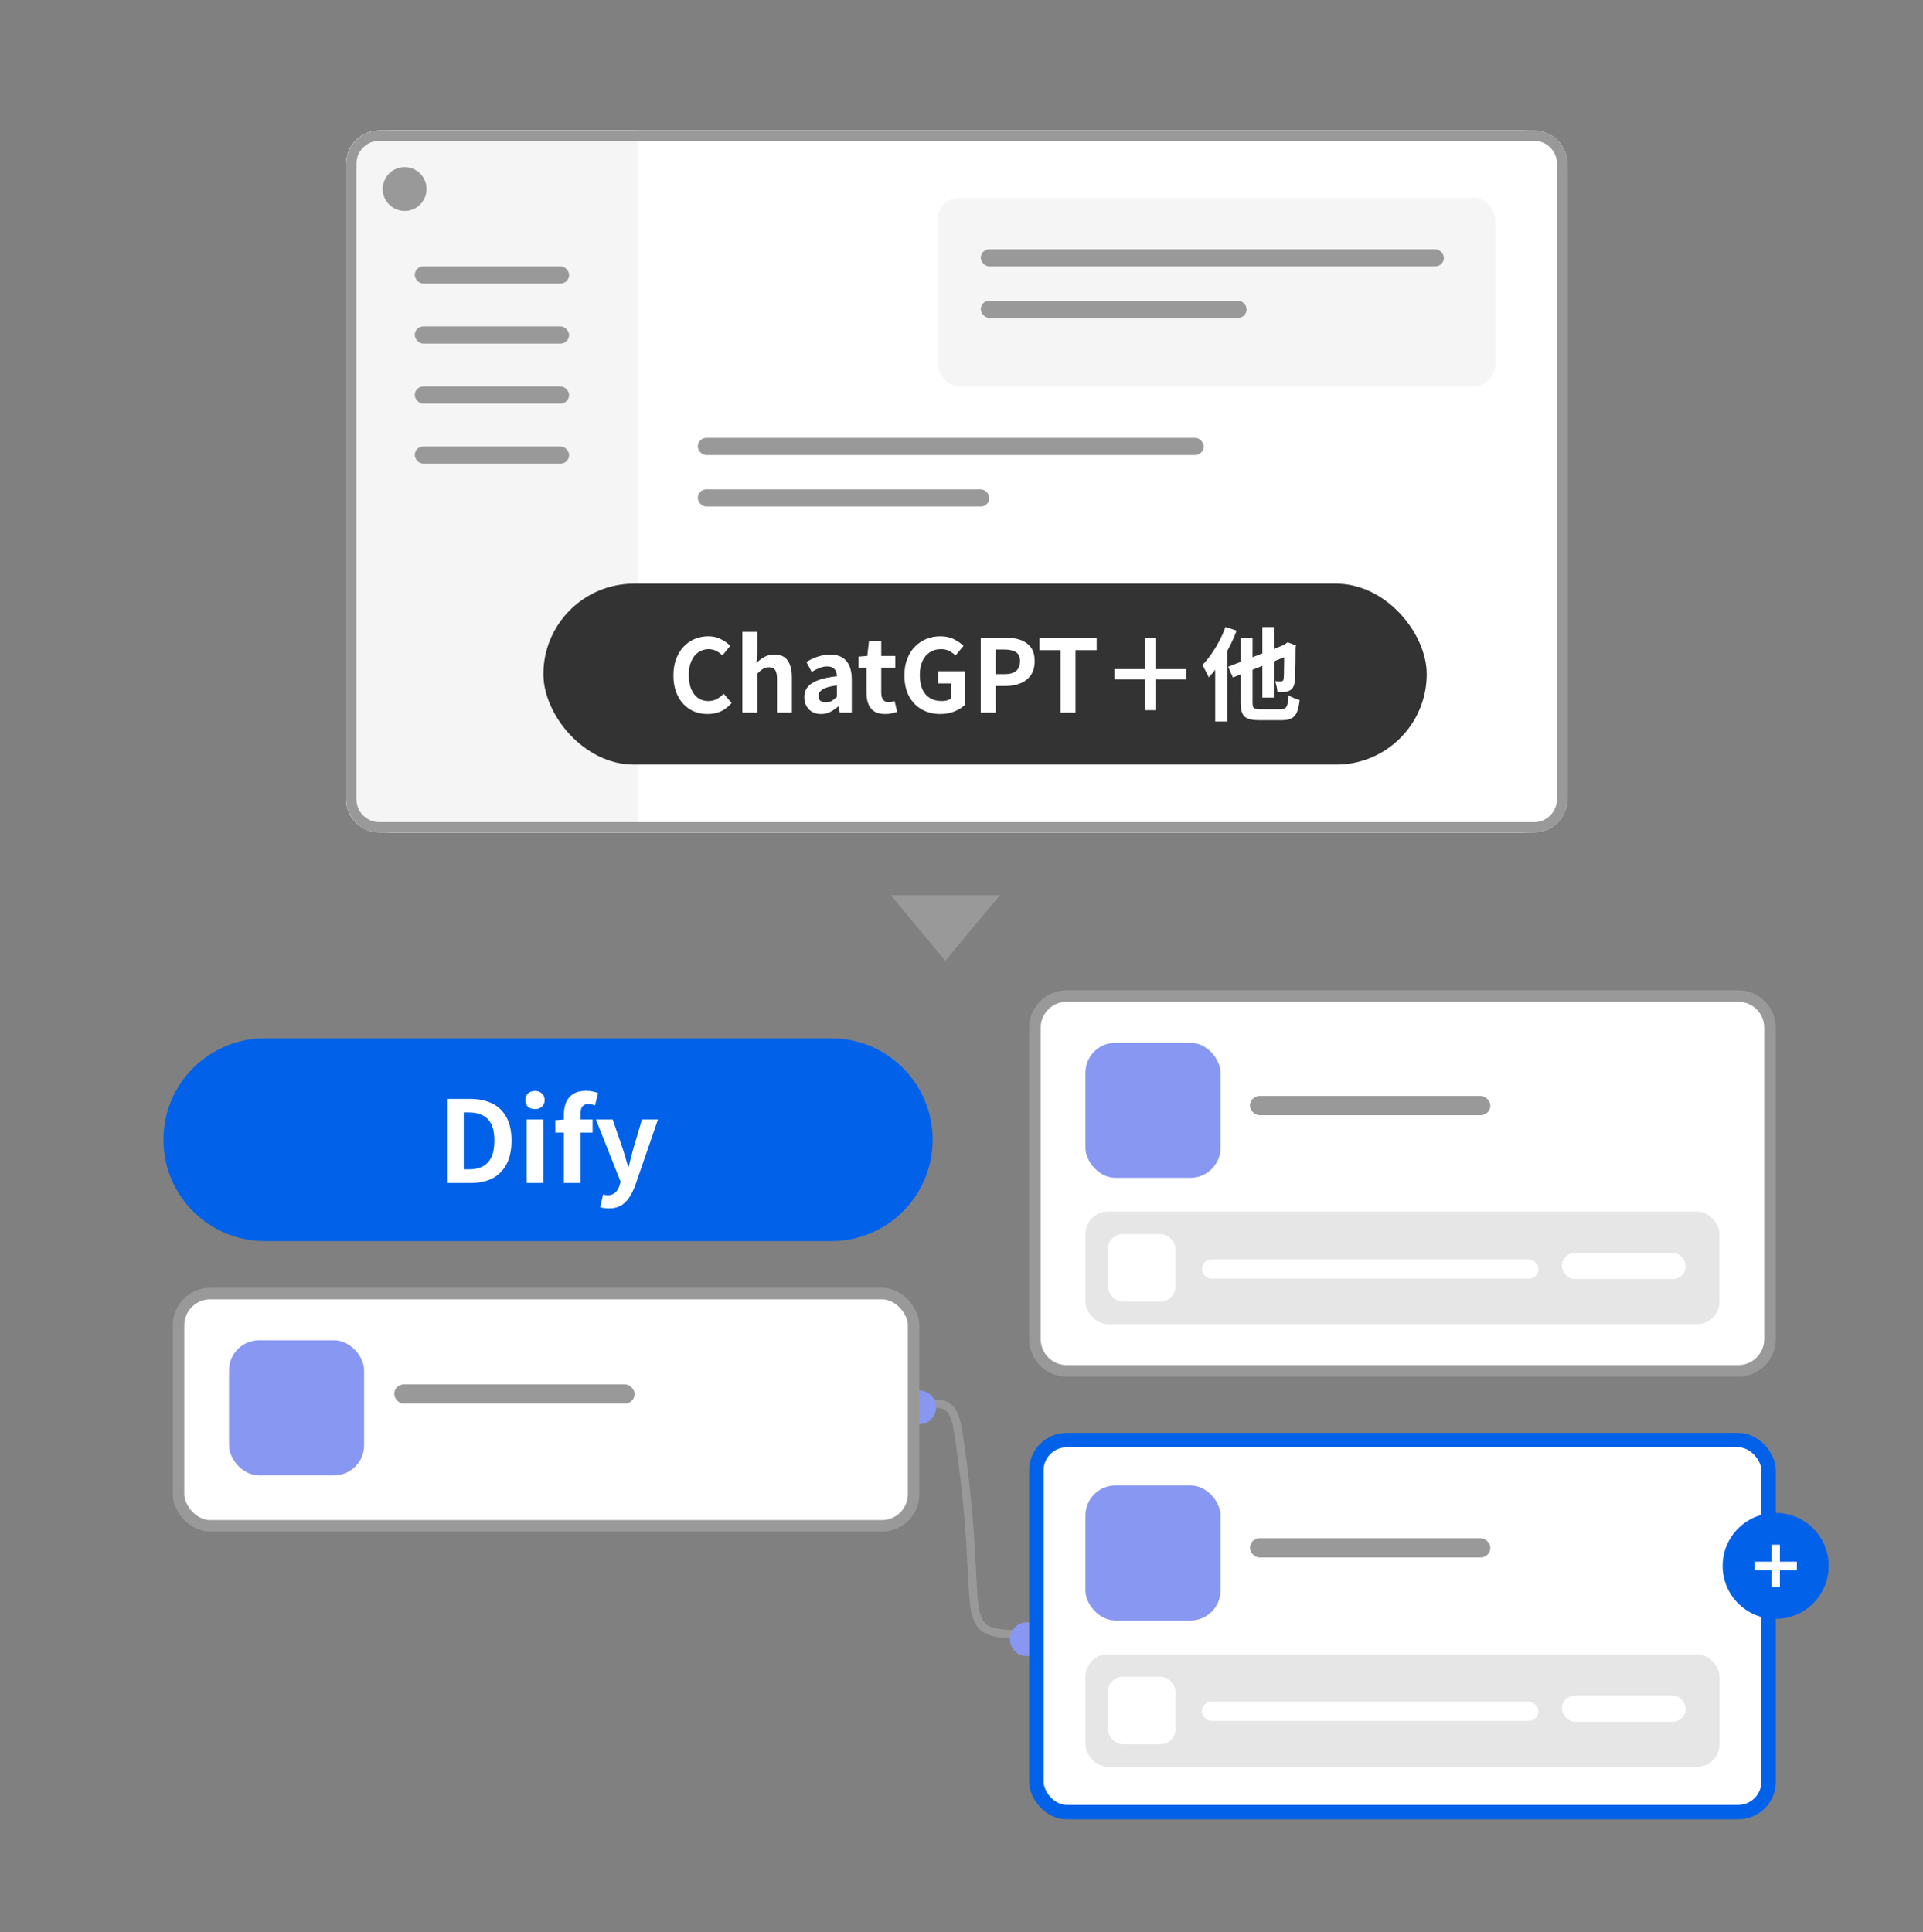 <svg width="200" height="201" viewBox="0 0 200 201" fill="none" xmlns="http://www.w3.org/2000/svg">
<rect x="0" y="0" width="200" height="201" fill="#808080" stroke="none"/>
<path d="M97 146.007C98.403 145.937 99.255 146.34 99.632 148.768C102.789 169.151 98.579 170 107 170" stroke="#999999" stroke-width="0.86"/>
<circle cx="95.603" cy="146.393" r="1.756" fill="#8897F1"/>
<rect x="18.567" y="134.55" width="76.452" height="24.164" rx="3.302" fill="white" stroke="#999999" stroke-width="1.2"/>
<rect x="23.819" y="139.412" width="14.048" height="14.048" rx="3.122" fill="#8897F1"/>
<rect x="41" y="144" width="25" height="2" rx="1" fill="#999999"/>
<circle cx="106.786" cy="170.504" r="1.756" fill="#8897F1"/>
<path d="M110.939 103.6H180.787C182.61 103.6 184.088 105.079 184.088 106.902V139.29C184.088 141.114 182.61 142.592 180.787 142.592H110.939C109.115 142.592 107.636 141.114 107.636 139.29V106.902C107.636 105.079 109.115 103.6 110.939 103.6Z" fill="white" stroke="#999999" stroke-width="1.2"/>
<rect x="112.89" y="108.463" width="14.048" height="14.048" rx="3.122" fill="#8897F1"/>
<rect x="112.89" y="126.023" width="65.946" height="11.706" rx="2.341" fill="#E6E6E6"/>
<rect x="125" y="131" width="35" height="2" rx="1" fill="white"/>
<rect x="130" y="114" width="25" height="2" rx="1" fill="#999999"/>
<rect x="162.446" y="130.315" width="12.877" height="2.731" rx="1.366" fill="white"/>
<rect x="115.23" y="128.364" width="7.024" height="7.024" rx="1.561" fill="white"/>
<rect x="107.787" y="149.795" width="76.152" height="38.692" rx="3.152" fill="white" stroke="#0161E9" stroke-width="1.5"/>
<rect x="112.891" y="154.508" width="14.048" height="14.048" rx="3.122" fill="#8897F1"/>
<rect x="112.891" y="172.067" width="65.946" height="11.706" rx="2.341" fill="#E6E6E6"/>
<rect x="125" y="177" width="35" height="2" rx="1" fill="white"/>
<rect x="130" y="160" width="25" height="2" rx="1" fill="#999999"/>
<rect x="162.446" y="176.36" width="12.877" height="2.731" rx="1.366" fill="white"/>
<rect x="115.23" y="174.409" width="7.024" height="7.024" rx="1.561" fill="white"/>
<circle cx="184.674" cy="162.881" r="5.513" fill="#0161E9"/>
<rect x="182.47" y="162.44" width="4.41" height="0.882" fill="white"/>
<rect x="185.116" y="160.676" width="4.41" height="0.882" transform="rotate(90 185.116 160.676)" fill="white"/>
<g clip-path="url(#clip0_8534_14848)">
<path d="M36 17.027C36 15.122 37.544 13.578 39.449 13.578H159.551C161.456 13.578 163 15.122 163 17.027V83.135C163 85.04 161.456 86.584 159.551 86.584H39.449C37.544 86.584 36 85.04 36 83.135V17.027Z" fill="white"/>
<path d="M36 18.113C36 15.609 38.031 13.578 40.536 13.578H158.464C160.969 13.578 163 15.609 163 18.113V82.048C163 84.553 160.969 86.584 158.464 86.584H40.536C38.031 86.584 36 84.553 36 82.048V18.113Z" fill="white"/>
<rect x="36" y="13.439" width="30.326" height="72.248" fill="#F5F5F5"/>
<rect x="43.136" y="27.71" width="16.055" height="1.784" rx="0.892" fill="#999999"/>
<rect x="43.136" y="33.954" width="16.055" height="1.784" rx="0.892" fill="#999999"/>
<rect x="43.136" y="40.197" width="16.055" height="1.784" rx="0.892" fill="#999999"/>
<rect x="43.136" y="46.441" width="16.055" height="1.784" rx="0.892" fill="#999999"/>
<circle cx="42.084" cy="19.662" r="2.281" fill="#999999"/>
<rect x="76.305" y="67.572" width="63.12" height="1.521" rx="0.76" fill="#EAEAEA"/>
<rect x="72.57" y="45.549" width="52.625" height="1.784" rx="0.892" fill="#999999"/>
<rect x="76.305" y="71.374" width="36.503" height="1.521" rx="0.76" fill="#EAEAEA"/>
<rect x="72.57" y="50.901" width="30.326" height="1.784" rx="0.892" fill="#999999"/>
<rect x="97.544" y="20.575" width="57.976" height="19.623" rx="2.281" fill="#F5F5F5"/>
<rect x="102.004" y="25.926" width="48.165" height="1.784" rx="0.892" fill="#999999"/>
<rect x="102.004" y="31.278" width="27.65" height="1.784" rx="0.892" fill="#999999"/>
</g>
<path d="M39.449 14.113H159.551C161.16 14.113 162.465 15.418 162.465 17.027V83.135C162.465 84.744 161.16 86.049 159.551 86.049H39.449C37.84 86.049 36.535 84.744 36.535 83.135V17.027C36.535 15.418 37.84 14.113 39.449 14.113Z" stroke="#999999" stroke-width="1.07"/>
<rect x="56.515" y="60.712" width="91.87" height="18.82" rx="9.41" fill="#333333"/>
<path d="M73.598 74.269C73.106 74.269 72.647 74.185 72.219 74.017C71.791 73.841 71.412 73.582 71.082 73.238C70.759 72.894 70.503 72.473 70.313 71.975C70.131 71.476 70.04 70.904 70.04 70.259C70.04 69.613 70.134 69.041 70.324 68.543C70.513 68.038 70.773 67.609 71.103 67.259C71.44 66.908 71.826 66.641 72.261 66.459C72.703 66.276 73.17 66.185 73.661 66.185C74.159 66.185 74.601 66.287 74.987 66.49C75.38 66.687 75.7 66.918 75.945 67.185L75.135 68.174C74.938 67.978 74.721 67.82 74.482 67.701C74.25 67.582 73.987 67.522 73.692 67.522C73.299 67.522 72.945 67.631 72.629 67.848C72.32 68.059 72.078 68.364 71.903 68.764C71.727 69.164 71.64 69.645 71.64 70.206C71.64 70.775 71.72 71.262 71.882 71.669C72.05 72.069 72.285 72.378 72.587 72.596C72.896 72.813 73.254 72.922 73.661 72.922C73.998 72.922 74.296 72.852 74.556 72.712C74.822 72.564 75.057 72.378 75.261 72.154L76.093 73.122C75.77 73.501 75.401 73.789 74.987 73.985C74.573 74.175 74.11 74.269 73.598 74.269ZM77.211 74.122V65.722H78.758V67.838L78.685 68.943C78.916 68.718 79.183 68.518 79.485 68.343C79.787 68.168 80.138 68.08 80.537 68.08C81.176 68.08 81.639 68.29 81.927 68.711C82.215 69.125 82.359 69.704 82.359 70.448V74.122H80.811V70.638C80.811 70.182 80.745 69.862 80.611 69.68C80.485 69.497 80.274 69.406 79.98 69.406C79.741 69.406 79.53 69.462 79.348 69.575C79.172 69.687 78.976 69.852 78.758 70.069V74.122H77.211ZM85.387 74.269C85.043 74.269 84.737 74.196 84.471 74.048C84.211 73.894 84.008 73.683 83.86 73.417C83.72 73.15 83.65 72.848 83.65 72.511C83.65 71.887 83.92 71.403 84.46 71.059C85.001 70.708 85.86 70.469 87.039 70.343C87.032 70.147 86.997 69.975 86.934 69.827C86.871 69.673 86.766 69.55 86.618 69.459C86.478 69.368 86.285 69.322 86.039 69.322C85.766 69.322 85.495 69.374 85.229 69.48C84.962 69.585 84.692 69.722 84.418 69.89L83.871 68.859C84.102 68.711 84.348 68.582 84.608 68.469C84.867 68.357 85.141 68.266 85.429 68.195C85.716 68.118 86.015 68.08 86.323 68.08C86.822 68.08 87.239 68.178 87.576 68.374C87.913 68.571 88.166 68.862 88.334 69.248C88.503 69.634 88.587 70.111 88.587 70.68V74.122H87.324L87.218 73.49H87.166C86.913 73.715 86.639 73.901 86.345 74.048C86.05 74.196 85.731 74.269 85.387 74.269ZM85.903 73.059C86.12 73.059 86.317 73.01 86.492 72.912C86.674 72.806 86.857 72.662 87.039 72.48V71.301C86.562 71.357 86.183 71.438 85.903 71.543C85.622 71.648 85.422 71.775 85.302 71.922C85.183 72.062 85.124 72.22 85.124 72.396C85.124 72.627 85.194 72.796 85.334 72.901C85.481 73.006 85.671 73.059 85.903 73.059ZM92.055 74.269C91.591 74.269 91.216 74.178 90.928 73.996C90.641 73.806 90.433 73.547 90.307 73.217C90.181 72.887 90.118 72.504 90.118 72.069V69.448H89.286V68.301L90.202 68.227L90.381 66.638H91.655V68.227H93.118V69.448H91.655V72.059C91.655 72.396 91.725 72.645 91.865 72.806C92.005 72.968 92.206 73.048 92.465 73.048C92.563 73.048 92.665 73.034 92.77 73.006C92.876 72.978 92.967 72.95 93.044 72.922L93.307 74.048C93.146 74.098 92.96 74.147 92.749 74.196C92.546 74.245 92.314 74.269 92.055 74.269ZM97.801 74.269C97.099 74.269 96.464 74.115 95.896 73.806C95.334 73.498 94.889 73.045 94.559 72.448C94.229 71.852 94.064 71.122 94.064 70.259C94.064 69.613 94.159 69.041 94.348 68.543C94.545 68.038 94.815 67.609 95.159 67.259C95.503 66.908 95.899 66.641 96.349 66.459C96.798 66.276 97.282 66.185 97.801 66.185C98.363 66.185 98.84 66.29 99.233 66.501C99.633 66.704 99.959 66.932 100.212 67.185L99.38 68.174C99.184 67.992 98.966 67.838 98.728 67.711C98.496 67.585 98.205 67.522 97.854 67.522C97.419 67.522 97.036 67.631 96.706 67.848C96.377 68.059 96.12 68.364 95.938 68.764C95.755 69.164 95.664 69.645 95.664 70.206C95.664 70.775 95.749 71.262 95.917 71.669C96.092 72.069 96.352 72.378 96.696 72.596C97.04 72.813 97.464 72.922 97.97 72.922C98.159 72.922 98.342 72.897 98.517 72.848C98.692 72.792 98.833 72.719 98.938 72.627V71.09H97.559V69.817H100.338V73.333C100.071 73.592 99.717 73.813 99.275 73.996C98.833 74.178 98.342 74.269 97.801 74.269ZM101.999 74.122V66.322H104.557C105.133 66.322 105.649 66.399 106.105 66.553C106.568 66.708 106.933 66.964 107.2 67.322C107.473 67.673 107.61 68.157 107.61 68.775C107.61 69.364 107.473 69.852 107.2 70.238C106.933 70.617 106.571 70.897 106.115 71.08C105.666 71.262 105.161 71.354 104.599 71.354H103.557V74.122H101.999ZM103.557 70.122H104.494C105.027 70.122 105.424 70.01 105.684 69.785C105.95 69.561 106.084 69.224 106.084 68.775C106.084 68.325 105.943 68.013 105.663 67.838C105.389 67.655 104.982 67.564 104.441 67.564H103.557V70.122ZM110.301 74.122V67.627H108.111V66.322H114.059V67.627H111.859V74.122H110.301ZM123.375 70.669H120.175V73.87H119.101V70.669H115.901V69.596H119.101V66.395H120.175V69.596H123.375V70.669ZM131.291 65.227H132.481V72.564H131.291V65.227ZM127.733 69.353L133.986 66.911L134.47 68.006L128.228 70.469L127.733 69.353ZM129.028 66.353H130.27V73.038C130.27 73.248 130.288 73.406 130.323 73.512C130.365 73.617 130.442 73.687 130.554 73.722C130.674 73.757 130.846 73.775 131.07 73.775C131.133 73.775 131.235 73.775 131.375 73.775C131.516 73.775 131.674 73.775 131.849 73.775C132.032 73.775 132.211 73.775 132.386 73.775C132.568 73.775 132.73 73.775 132.87 73.775C133.018 73.775 133.126 73.775 133.197 73.775C133.407 73.775 133.565 73.736 133.67 73.659C133.776 73.582 133.853 73.441 133.902 73.238C133.951 73.027 133.993 72.722 134.028 72.322C134.169 72.42 134.347 72.515 134.565 72.606C134.79 72.698 134.99 72.764 135.165 72.806C135.109 73.333 135.018 73.75 134.891 74.059C134.772 74.361 134.586 74.578 134.333 74.712C134.088 74.845 133.744 74.912 133.302 74.912C133.232 74.912 133.116 74.912 132.954 74.912C132.793 74.912 132.614 74.912 132.418 74.912C132.221 74.912 132.025 74.912 131.828 74.912C131.632 74.912 131.456 74.912 131.302 74.912C131.147 74.912 131.035 74.912 130.965 74.912C130.46 74.912 130.067 74.856 129.786 74.743C129.505 74.638 129.309 74.448 129.196 74.175C129.084 73.901 129.028 73.522 129.028 73.038V66.353ZM133.565 67.122H133.481L133.702 66.964L133.923 66.806L134.786 67.132L134.744 67.332C134.744 67.943 134.74 68.49 134.733 68.975C134.726 69.452 134.716 69.855 134.702 70.185C134.688 70.508 134.67 70.746 134.649 70.901C134.628 71.168 134.565 71.375 134.46 71.522C134.362 71.669 134.228 71.782 134.06 71.859C133.898 71.929 133.705 71.975 133.481 71.996C133.256 72.01 133.049 72.013 132.86 72.006C132.853 71.831 132.825 71.627 132.775 71.396C132.726 71.164 132.663 70.982 132.586 70.848C132.705 70.855 132.828 70.862 132.954 70.869C133.081 70.869 133.175 70.869 133.239 70.869C133.309 70.869 133.365 70.855 133.407 70.827C133.449 70.792 133.481 70.725 133.502 70.627C133.516 70.543 133.526 70.368 133.533 70.101C133.54 69.834 133.547 69.455 133.554 68.964C133.561 68.473 133.565 67.859 133.565 67.122ZM127.449 65.216L128.617 65.595C128.393 66.185 128.126 66.778 127.817 67.374C127.509 67.971 127.175 68.536 126.817 69.069C126.459 69.596 126.091 70.059 125.712 70.459C125.677 70.361 125.617 70.231 125.533 70.069C125.456 69.908 125.372 69.746 125.28 69.585C125.196 69.417 125.119 69.28 125.049 69.174C125.365 68.852 125.67 68.48 125.965 68.059C126.266 67.638 126.544 67.185 126.796 66.701C127.056 66.216 127.273 65.722 127.449 65.216ZM126.386 68.132L127.617 66.89L127.628 66.901V75.049H126.386V68.132Z" fill="white"/>
<path d="M17 118.55C17 112.723 21.723 108 27.55 108H86.45C92.277 108 97 112.723 97 118.55C97 124.377 92.277 129.1 86.45 129.1H27.55C21.723 129.1 17 124.377 17 118.55Z" fill="#0161E9"/>
<path d="M46.485 123.05V114.305H48.881C49.778 114.305 50.545 114.462 51.182 114.777C51.828 115.091 52.323 115.567 52.669 116.205C53.023 116.842 53.2 117.653 53.2 118.636C53.2 119.62 53.027 120.438 52.681 121.091C52.335 121.744 51.847 122.236 51.218 122.566C50.588 122.889 49.841 123.05 48.975 123.05H46.485ZM48.232 121.634H48.763C49.314 121.634 49.786 121.535 50.179 121.339C50.581 121.134 50.887 120.812 51.1 120.371C51.312 119.922 51.418 119.344 51.418 118.636C51.418 117.928 51.312 117.361 51.1 116.937C50.887 116.504 50.581 116.193 50.179 116.004C49.786 115.807 49.314 115.709 48.763 115.709H48.232V121.634ZM54.769 123.05V116.441H56.504V123.05H54.769ZM55.642 115.367C55.335 115.367 55.091 115.284 54.91 115.119C54.729 114.946 54.639 114.714 54.639 114.423C54.639 114.139 54.729 113.911 54.91 113.738C55.091 113.565 55.335 113.478 55.642 113.478C55.933 113.478 56.173 113.565 56.362 113.738C56.551 113.911 56.645 114.139 56.645 114.423C56.645 114.714 56.551 114.946 56.362 115.119C56.173 115.284 55.933 115.367 55.642 115.367ZM58.648 123.05V115.91C58.648 115.453 58.723 115.04 58.872 114.671C59.03 114.301 59.274 114.01 59.604 113.797C59.942 113.577 60.387 113.467 60.938 113.467C61.205 113.467 61.445 113.49 61.658 113.538C61.87 113.585 62.051 113.636 62.2 113.691L61.882 114.989C61.662 114.887 61.425 114.836 61.174 114.836C60.922 114.836 60.725 114.918 60.584 115.084C60.442 115.249 60.371 115.512 60.371 115.874V123.05H58.648ZM57.751 117.81V116.523L58.742 116.441H61.634V117.81H57.751ZM63.323 125.694C63.126 125.694 62.957 125.682 62.815 125.658C62.673 125.635 62.54 125.603 62.414 125.564L62.732 124.242C62.795 124.258 62.866 124.273 62.945 124.289C63.031 124.313 63.114 124.325 63.193 124.325C63.531 124.325 63.799 124.23 63.995 124.041C64.192 123.853 64.338 123.613 64.432 123.321L64.55 122.92L61.977 116.441H63.724L64.774 119.509C64.876 119.808 64.971 120.115 65.058 120.43C65.144 120.745 65.234 121.059 65.329 121.374H65.388C65.459 121.059 65.534 120.749 65.612 120.442C65.699 120.127 65.781 119.816 65.86 119.509L66.769 116.441H68.433L66.084 123.251C65.895 123.77 65.679 124.211 65.435 124.572C65.191 124.942 64.9 125.222 64.562 125.41C64.231 125.599 63.818 125.694 63.323 125.694Z" fill="white"/>
<path d="M98.323 99.942L92.647 93.11L104 93.11L98.323 99.942Z" fill="#999999"/>
<defs>
<clipPath id="clip0_8534_14848">
<path d="M36 17.027C36 15.122 37.544 13.578 39.449 13.578H159.551C161.456 13.578 163 15.122 163 17.027V83.135C163 85.04 161.456 86.584 159.551 86.584H39.449C37.544 86.584 36 85.04 36 83.135V17.027Z" fill="white"/>
</clipPath>
</defs>
</svg>
